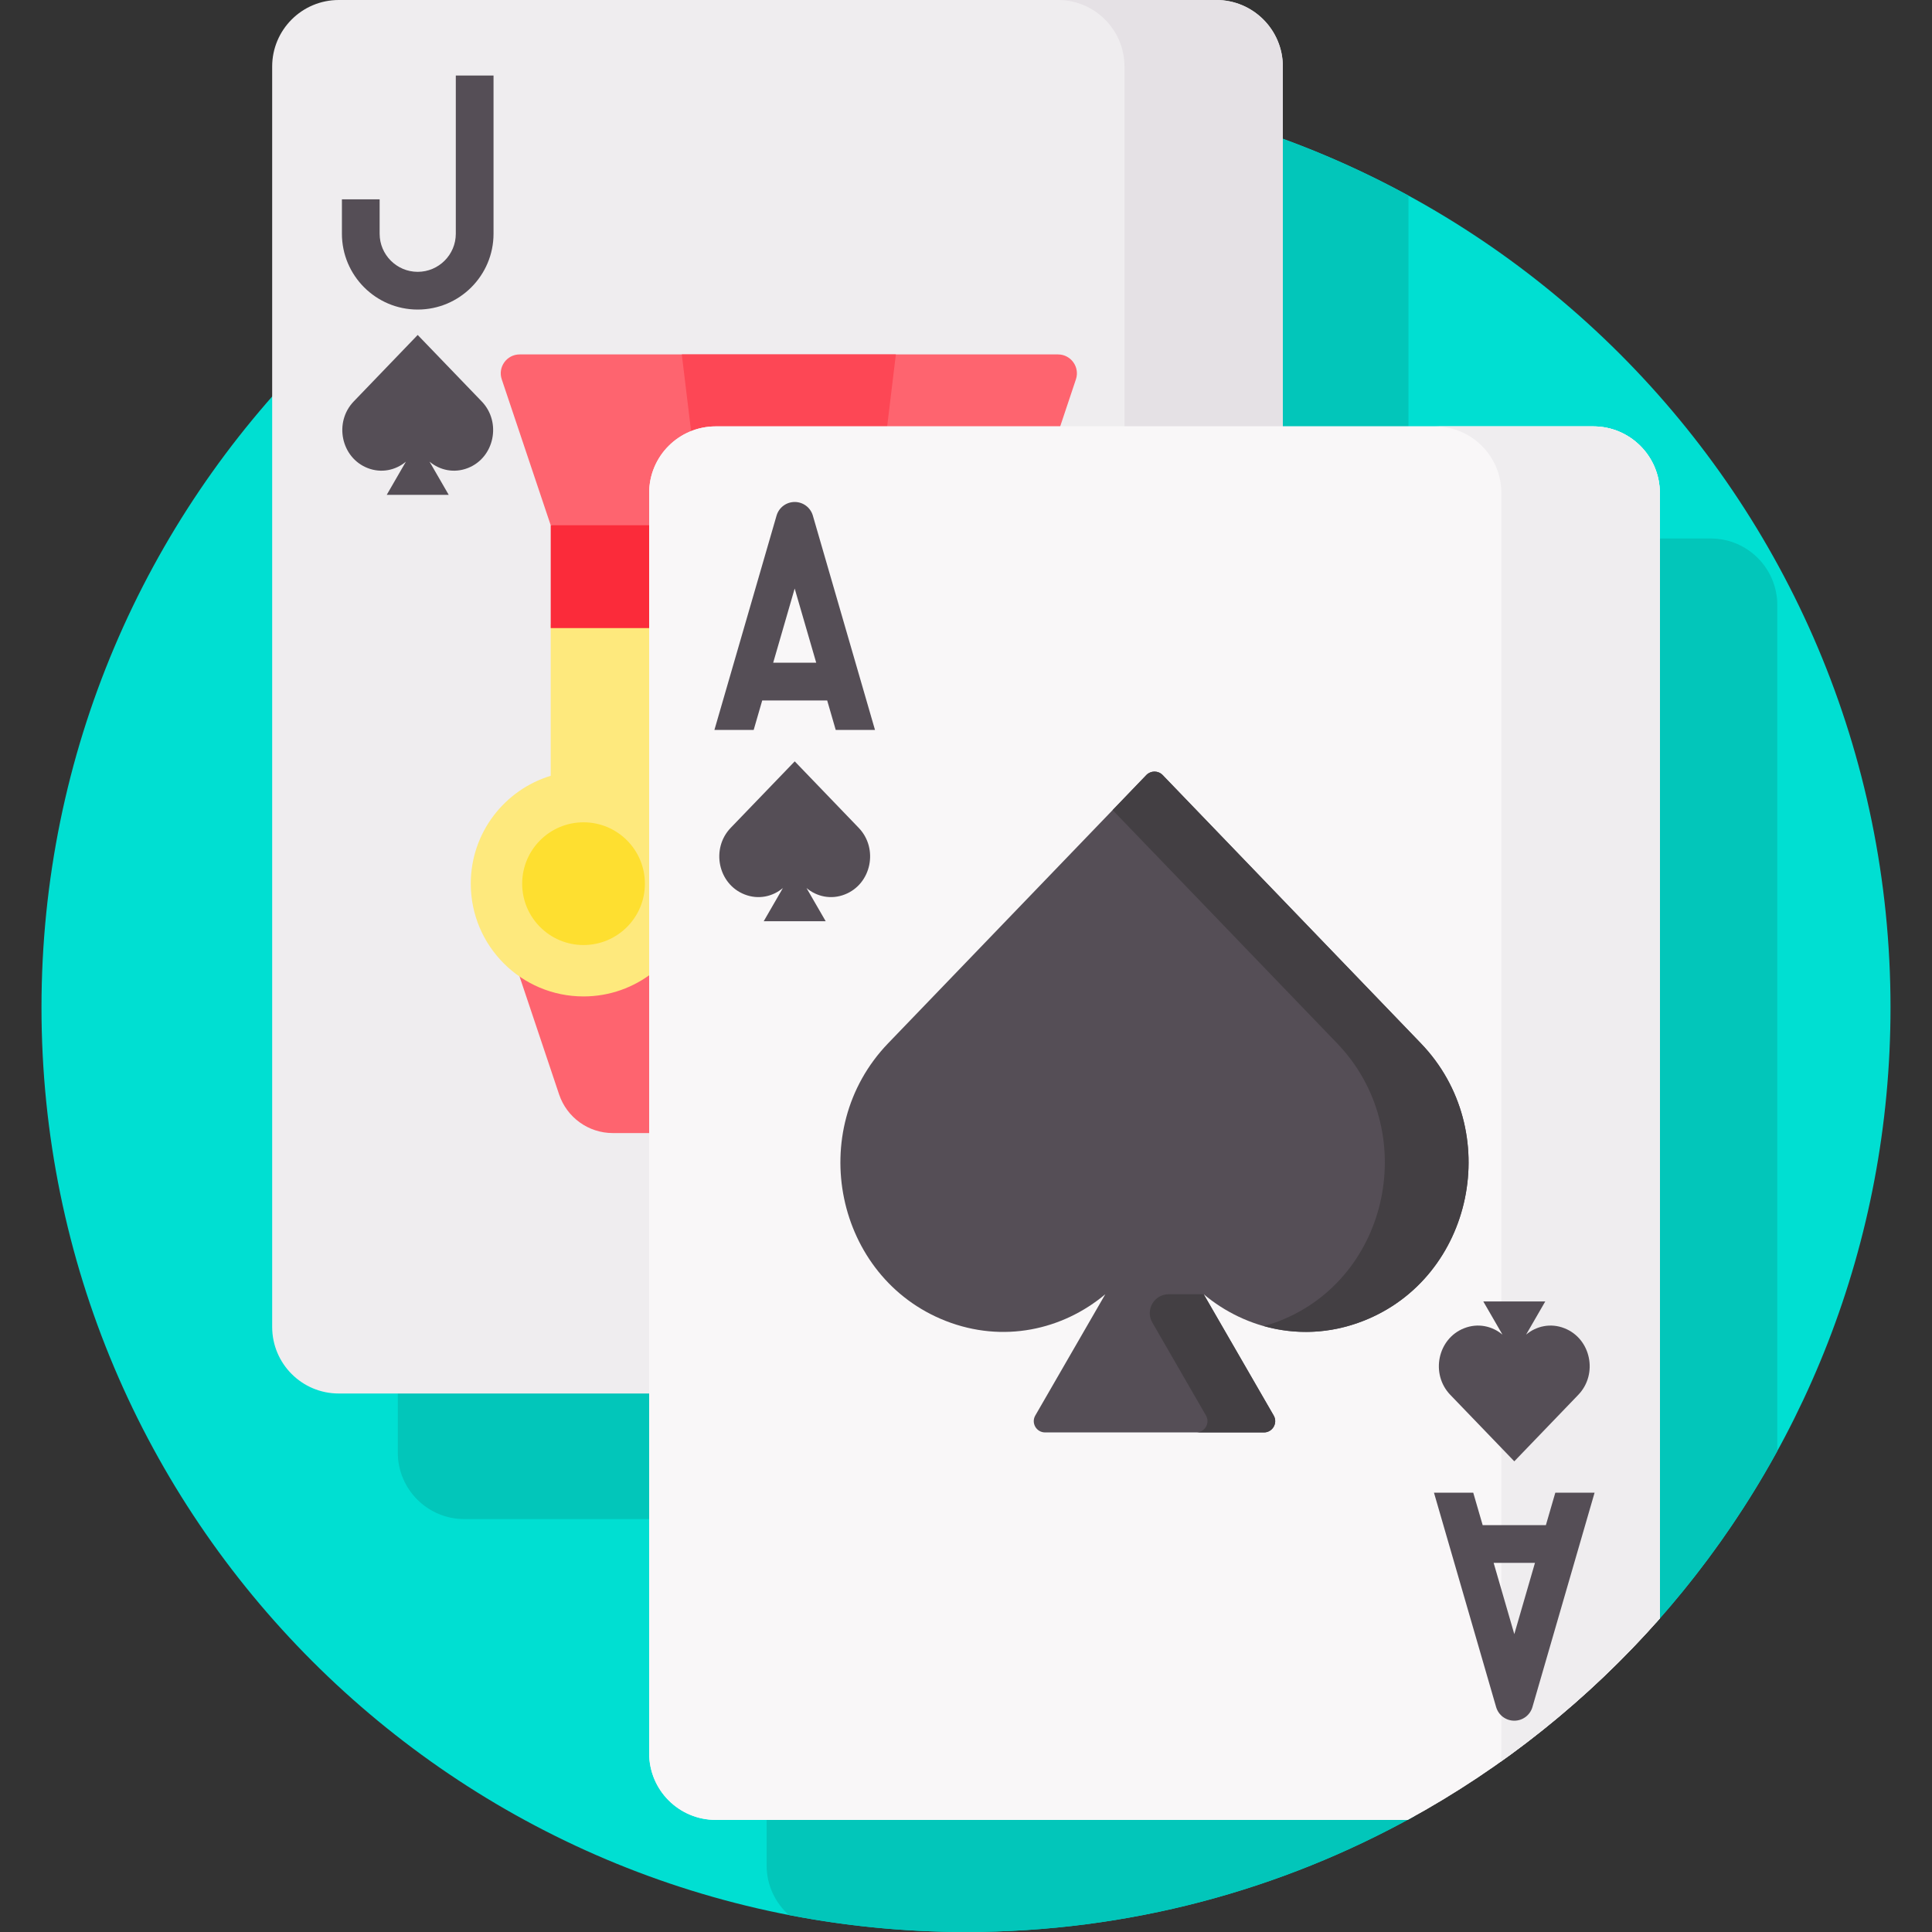 <?xml version="1.0"?>
<svg xmlns="http://www.w3.org/2000/svg" width="150" height="150" viewBox="0 0 40 40" fill="none">
<rect x="0" y="0" width="40" height="40" fill="#333333" stroke="none"/>
<g clip-path="url(#clip0_1455_4353)">
<path d="M14.818 37.601C14.102 37.601 13.518 37.017 13.518 36.3V10.206C13.518 9.489 14.102 8.906 14.818 8.906H32.987C33.704 8.906 34.287 9.489 34.287 10.206V33.596C37.305 30.212 39.141 25.75 39.141 20.859C39.141 10.288 30.571 1.719 20 1.719C9.429 1.719 0.859 10.288 0.859 20.859C0.859 31.43 9.429 40 20 40C23.369 40 26.533 39.129 29.283 37.601H14.818Z" fill="#00DFD2"/>
<path d="M36.797 12.528C36.797 11.766 36.18 11.149 35.419 11.149H34.287V33.596C35.252 32.514 36.095 31.322 36.797 30.041V12.528Z" fill="#02C6BA"/>
<path d="M15.872 37.601V38.622C15.872 39.03 16.05 39.395 16.332 39.648C17.519 39.878 18.745 40 20 40C23.369 40 26.533 39.129 29.283 37.601H15.872Z" fill="#02C6BA"/>
<path d="M8.236 28.773V30.073C8.236 30.834 8.853 31.451 9.614 31.451H13.518V28.773H8.236Z" fill="#02C6BA"/>
<path d="M26.482 2.846V8.906H29.161V4.05C28.305 3.583 27.41 3.18 26.482 2.846Z" fill="#02C6BA"/>
<path d="M13.518 10.206C13.518 9.489 14.102 8.906 14.818 8.906H26.56V1.378C26.56 0.617 25.943 0 25.182 0H7.013C6.252 0 5.635 0.617 5.635 1.378V27.472C5.635 28.234 6.252 28.851 7.013 28.851H13.518V10.206Z" fill="#EFEDEF"/>
<path d="M23.281 1.378V8.906H26.56V1.378C26.56 0.617 25.943 0 25.182 0H21.903C22.664 0 23.281 0.617 23.281 1.378Z" fill="#E5E1E5"/>
<path d="M9.973 8.311L8.648 6.935L7.324 8.311C6.909 8.742 7.061 9.475 7.61 9.69C7.895 9.802 8.192 9.736 8.404 9.558L8.007 10.245H9.29L8.893 9.558C9.105 9.736 9.401 9.802 9.687 9.69C10.236 9.475 10.388 8.742 9.973 8.311Z" fill="#554E56"/>
<path d="M8.648 6.409C7.783 6.409 7.079 5.705 7.079 4.839V4.127H7.86V4.839C7.86 5.274 8.214 5.628 8.648 5.628C9.083 5.628 9.437 5.274 9.437 4.839V1.564H10.218V4.839C10.218 5.705 9.514 6.409 8.648 6.409Z" fill="#554E56"/>
<path d="M13.518 10.206C13.518 9.489 14.102 8.906 14.818 8.906H21.924L22.276 7.853C22.36 7.6 22.172 7.338 21.905 7.338H10.759C10.492 7.338 10.303 7.6 10.388 7.853L11.402 10.875L11.829 10.953H13.518V10.206Z" fill="#FE646F"/>
<path d="M13.518 20.041L13.395 20.13C13.01 20.406 12.556 20.552 12.081 20.552C11.568 20.552 11.094 20.379 10.714 20.089L11.576 22.66C11.737 23.137 12.184 23.459 12.688 23.459H13.518L13.518 20.041Z" fill="#FE646F"/>
<path d="M13.518 12.925H11.402V16.062C10.444 16.353 9.747 17.243 9.747 18.296C9.747 19.585 10.792 20.63 12.081 20.63C12.623 20.63 13.122 20.444 13.518 20.134V12.925H13.518Z" fill="#FEE97D"/>
<path d="M14.818 8.906H18.358L18.548 7.338H14.116L14.318 9.007C14.472 8.942 14.641 8.906 14.818 8.906Z" fill="#FD4755"/>
<path d="M11.402 10.875H13.518V13.004H11.402V10.875Z" fill="#FB2B3A"/>
<path d="M12.081 19.566C12.783 19.566 13.352 18.997 13.352 18.296C13.352 17.594 12.783 17.025 12.081 17.025C11.38 17.025 10.811 17.594 10.811 18.296C10.811 18.997 11.38 19.566 12.081 19.566Z" fill="#FEDF30"/>
<path d="M34.365 33.508V10.206C34.365 9.445 33.748 8.828 32.987 8.828H14.818C14.057 8.828 13.44 9.445 13.44 10.206V36.3C13.44 37.062 14.057 37.679 14.818 37.679H29.143C31.121 36.601 32.887 35.184 34.365 33.508Z" fill="#F9F7F8"/>
<path d="M34.365 33.508V10.206C34.365 9.445 33.748 8.828 32.987 8.828H14.818C14.057 8.828 13.44 9.445 13.44 10.206V36.3C13.44 37.062 14.057 37.679 14.818 37.679H29.143C31.121 36.601 32.887 35.184 34.365 33.508Z" fill="#F9F7F8"/>
<path d="M31.071 36.475C32.281 35.615 33.386 34.618 34.365 33.508V10.206C34.365 9.445 33.748 8.828 32.987 8.828H29.705C30.467 8.828 31.084 9.445 31.084 10.206V36.3C31.084 36.36 31.079 36.418 31.071 36.475Z" fill="#EFEDEF"/>
<path d="M29.418 21.601L24.071 16.046C23.979 15.951 23.826 15.951 23.734 16.046L18.387 21.601C16.658 23.398 17.29 26.449 19.577 27.347C20.767 27.814 22 27.536 22.884 26.796L21.435 29.306C21.344 29.462 21.457 29.657 21.638 29.657H26.167C26.348 29.657 26.46 29.462 26.37 29.306L24.921 26.796C25.805 27.536 27.038 27.814 28.228 27.347C30.515 26.449 31.147 23.398 29.418 21.601Z" fill="#554E56"/>
<path d="M29.418 21.601L24.071 16.046C23.979 15.951 23.826 15.951 23.734 16.046L23.036 16.772L27.684 21.601C29.413 23.398 28.781 26.449 26.494 27.347C26.386 27.39 26.276 27.424 26.167 27.455C26.816 27.637 27.529 27.622 28.228 27.347C30.515 26.449 31.147 23.398 29.418 21.601Z" fill="#433F43"/>
<path d="M26.37 29.306L24.921 26.796H24.196C23.895 26.796 23.707 27.121 23.858 27.382L24.968 29.306C25.058 29.462 24.946 29.657 24.765 29.657H26.168C26.348 29.657 26.461 29.462 26.37 29.306Z" fill="#433F43"/>
<path d="M17.778 17.139L16.454 15.763L15.129 17.139C14.714 17.57 14.866 18.303 15.415 18.518C15.701 18.631 15.997 18.564 16.209 18.386L15.812 19.073H17.095L16.698 18.386C16.91 18.564 17.207 18.631 17.492 18.518C18.041 18.303 18.193 17.57 17.778 17.139Z" fill="#554E56"/>
<path d="M17.303 15.113H18.116L16.829 10.674C16.78 10.507 16.627 10.393 16.454 10.393C16.28 10.393 16.127 10.507 16.078 10.674L14.791 15.113H15.604L15.781 14.502H17.126L17.303 15.113ZM16.008 13.721L16.453 12.185L16.899 13.721H16.008Z" fill="#554E56"/>
<path d="M30.027 28.879L31.352 30.255L32.676 28.879C33.091 28.448 32.939 27.715 32.39 27.5C32.105 27.387 31.808 27.454 31.596 27.632L31.993 26.945H30.71L31.107 27.632C30.895 27.454 30.599 27.387 30.313 27.5C29.764 27.715 29.612 28.448 30.027 28.879Z" fill="#554E56"/>
<path d="M32.201 30.905L32.006 31.576H30.697L30.502 30.905H29.689L30.976 35.344C31.025 35.511 31.178 35.625 31.352 35.625C31.525 35.625 31.678 35.511 31.727 35.344L33.014 30.905H32.201ZM31.352 33.833L30.924 32.357H31.78L31.352 33.833Z" fill="#554E56"/>
</g>
<defs>
<clipPath id="clip0_1455_4353">
<rect width="40" height="40" fill="white"/>
</clipPath>
</defs>
</svg>
